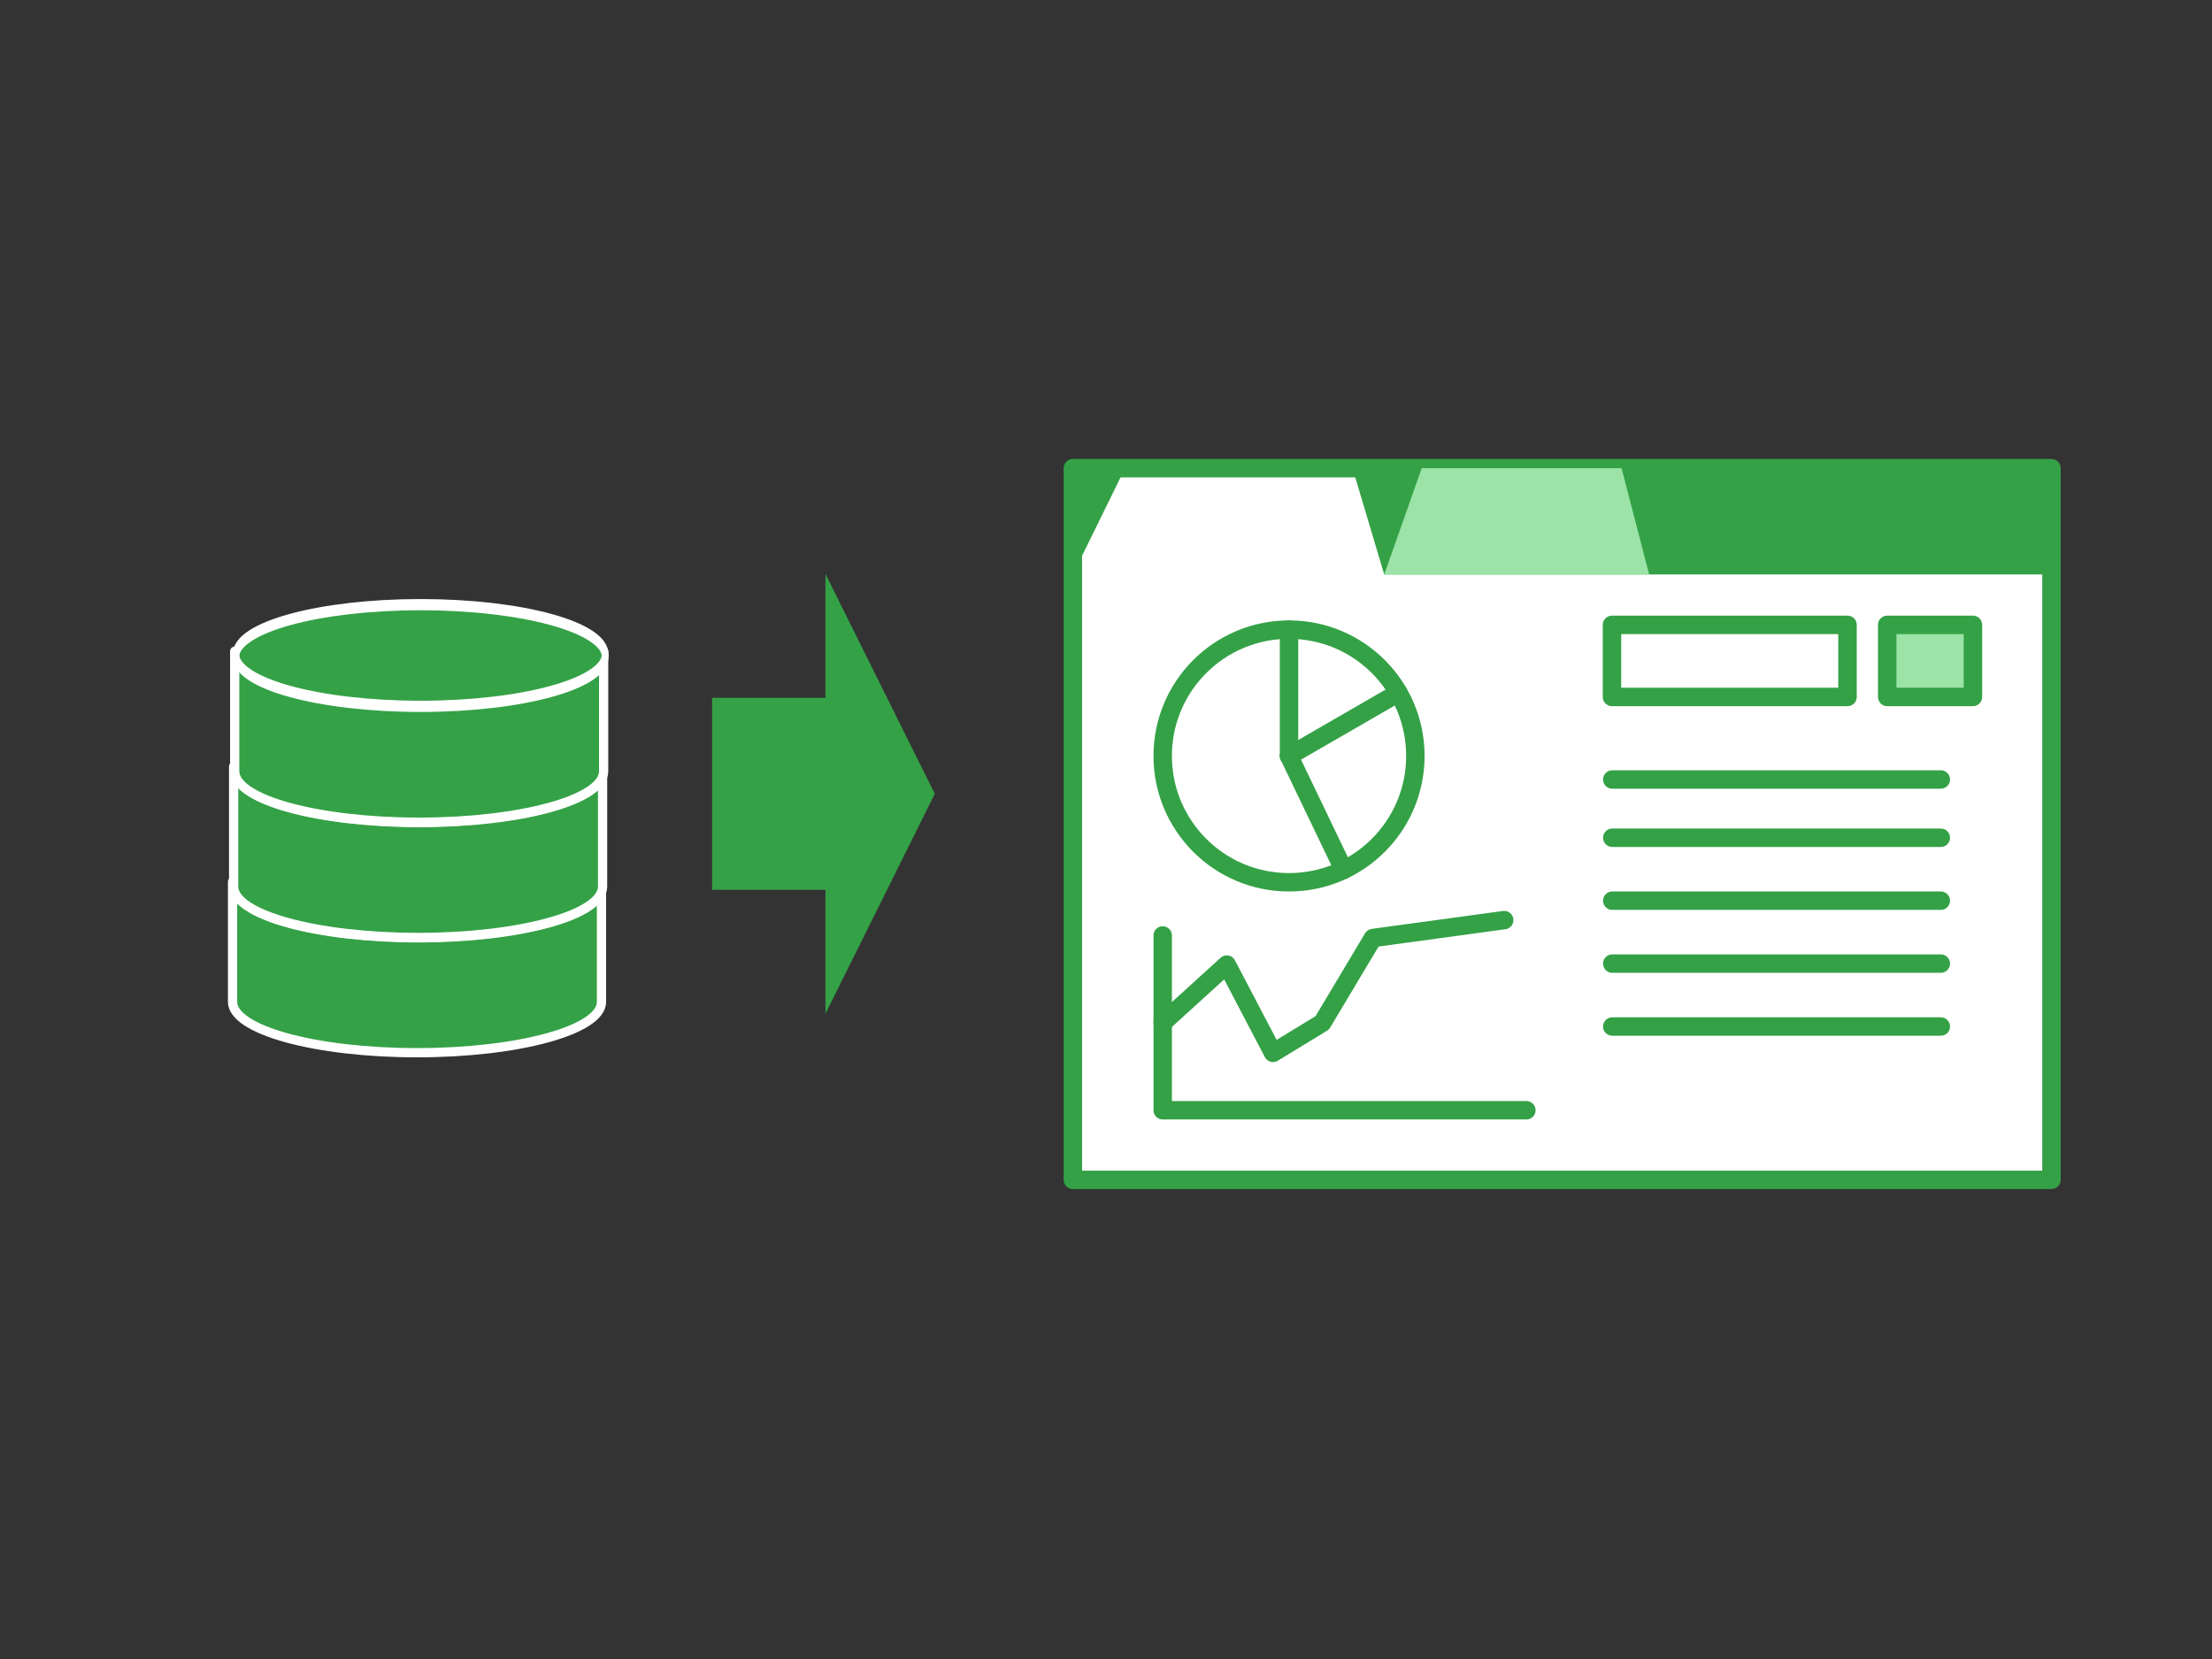 <?xml version="1.0" encoding="UTF-8" standalone="no"?>
<!DOCTYPE svg PUBLIC "-//W3C//DTD SVG 1.1//EN" "http://www.w3.org/Graphics/SVG/1.1/DTD/svg11.dtd">
<svg width="240px" height="180px" version="1.1" xmlns="http://www.w3.org/2000/svg" xmlns:xlink="http://www.w3.org/1999/xlink" xml:space="preserve" xmlns:serif="http://www.serif.com/" style="fill-rule:evenodd;clip-rule:evenodd;stroke-linecap:round;stroke-linejoin:round;stroke-miterlimit:1.5;">
    <rect width="100%" height="100%" fill="#333333" stroke="none"/>
    <g transform="matrix(1,0,0,1,-250,-621)">
        <g id="book">
        </g>
        <g id="ノートPC">
        </g>
        <g id="note_pc">
        </g>
        <g id="note_pc1" serif:id="note_pc">
        </g>
        <g id="NAS">
        </g>
        <g id="NAS1" serif:id="NAS">
        </g>
        <g id="server">
        </g>
        <g id="server1" serif:id="server">
        </g>
        <g id="client_server">
        </g>
        <g id="webapp">
        </g>
        <g id="share">
        </g>
        <g id="standalone">
        </g>
        <g id="consultation">
        </g>
        <g id="DB">
        </g>
        <g id="boat">
        </g>
        <g id="spreadsheet">
        </g>
        <g id="calc">
        </g>
        <g id="webpage" transform="matrix(0.908,0,0,0.908,37.849,87.291)">
            <rect x="361.847" y="643.73" width="116.931" height="85.036" style="fill:white;stroke:rgb(52,161,70);stroke-width:2.2px;"/>
            <g transform="matrix(1,0,0,1,88.063,77.273)">
                <circle cx="299.613" cy="600.842" r="15.096" style="fill:white;stroke:rgb(52,161,70);stroke-width:2.2px;"/>
            </g>
            <g transform="matrix(1,0,0,1,88.063,77.273)">
                <path d="M299.613,600.842L299.613,585.746" style="fill:none;stroke:rgb(52,161,70);stroke-width:2.2px;"/>
            </g>
            <g transform="matrix(1,0,0,1,88.063,77.273)">
                <path d="M299.613,600.842L312.686,593.294" style="fill:none;stroke:rgb(52,161,70);stroke-width:2.2px;"/>
            </g>
            <g transform="matrix(1,0,0,1,88.063,77.273)">
                <path d="M299.613,600.842L306.15,614.45" style="fill:none;stroke:rgb(52,161,70);stroke-width:2.2px;"/>
            </g>
            <path d="M372.58,699.566L372.58,720.451L416.036,720.451" style="fill:none;stroke:rgb(52,161,70);stroke-width:2.2px;"/>
            <path d="M372.58,710.009L380.238,703.047L385.765,713.592L391.646,710.009L397.705,699.87L413.388,697.731" style="fill:none;stroke:rgb(52,161,70);stroke-width:2.2px;"/>
            <g transform="matrix(1,0,0,1,0,7.836)">
                <path d="M426.298,673.093L465.56,673.093" style="fill:none;stroke:rgb(52,161,70);stroke-width:2.2px;"/>
            </g>
            <g transform="matrix(1,0,0,1,-2.84217e-14,14.798)">
                <path d="M426.298,673.093L465.56,673.093" style="fill:none;stroke:rgb(52,161,70);stroke-width:2.2px;"/>
            </g>
            <g transform="matrix(1,0,0,1,2.84217e-14,22.316)">
                <path d="M426.298,673.093L465.56,673.093" style="fill:none;stroke:rgb(52,161,70);stroke-width:2.2px;"/>
            </g>
            <g transform="matrix(1,0,0,1,0,29.835)">
                <path d="M426.298,673.093L465.56,673.093" style="fill:none;stroke:rgb(52,161,70);stroke-width:2.2px;"/>
            </g>
            <g transform="matrix(1,0,0,1,-1.42109e-14,37.353)">
                <path d="M426.298,673.093L465.56,673.093" style="fill:none;stroke:rgb(52,161,70);stroke-width:2.2px;"/>
            </g>
            <g transform="matrix(1,0,0,1,-4.927,26.384)">
                <path d="M373.012,617.346L366.774,630.047L366.774,617.346L373.012,617.346Z" style="fill:rgb(52,161,70);"/>
            </g>
            <g transform="matrix(-1,0,0,1,768.274,26.384)">
                <path d="M373.012,617.346L369.225,630.047L289.495,630.047L289.495,617.346L373.012,617.346Z" style="fill:rgb(52,161,70);"/>
            </g>
            <path d="M399.05,656.431L403.531,643.73L427.411,643.73L430.708,656.431L399.05,656.431Z" style="fill:rgb(155,227,167);"/>
            <g transform="matrix(1.306,0,0,1.306,-113.416,-201.469)">
                <rect x="413.233" y="661.502" width="21.549" height="6.594" style="fill:white;stroke:rgb(52,161,70);stroke-width:1.69px;"/>
            </g>
            <g transform="matrix(1.306,0,0,1.306,-114.722,-201.469)">
                <rect x="439.416" y="661.502" width="7.841" height="6.594" style="fill:rgb(155,227,167);stroke:rgb(52,161,70);stroke-width:1.69px;"/>
            </g>
        </g>
        <g transform="matrix(3.69606e-17,0.604,-0.531,3.2542e-17,753.803,654.047)">
            <path d="M48.366,780.122L87.881,757.776L127.397,780.122L105.125,780.122L105.125,803.277L70.637,803.277L70.637,780.122L48.366,780.122Z" style="fill:rgb(52,161,70);"/>
        </g>
        <g id="formats">
        </g>
        <g id="labelsheet">
        </g>
        <g id="DB1" serif:id="DB">
        </g>
        <g id="DB2" serif:id="DB" transform="matrix(0.572,0,0,0.572,171.558,566.784)">
            <g transform="matrix(1,0,0,1.377,-15,-45.311)">
                <g transform="matrix(1.235,0,0,0.897,-348.575,-1.718)">
                    <path d="M441.155,269.197L441.155,250.743L497.819,250.743L497.819,269.197C497.819,273.504 485.124,277 469.487,277C453.85,277 441.155,273.504 441.155,269.197Z" style="fill:rgb(52,161,70);stroke:white;stroke-width:1.42px;"/>
                </g>
                <g transform="matrix(0.768,0,0,0.888,42.062,23.741)">
                    <ellipse cx="246.671" cy="225.278" rx="45.597" ry="7.887" style="fill:rgb(52,161,70);stroke:white;stroke-width:1.74px;"/>
                </g>
            </g>
            <g transform="matrix(1,0,0,1.377,-14.797,-67.174)">
                <g transform="matrix(1.235,0,0,0.897,-348.575,-1.718)">
                    <path d="M441.155,269.197L441.155,250.743L497.819,250.743L497.819,269.197C497.819,273.504 485.124,277 469.487,277C453.85,277 441.155,273.504 441.155,269.197Z" style="fill:rgb(52,161,70);stroke:white;stroke-width:1.42px;"/>
                </g>
                <g transform="matrix(0.768,0,0,0.888,42.062,23.741)">
                    <ellipse cx="246.671" cy="225.278" rx="45.597" ry="7.887" style="fill:rgb(52,161,70);stroke:white;stroke-width:1.74px;"/>
                </g>
            </g>
            <g transform="matrix(1,0,0,1.377,-14.595,-89.036)">
                <g transform="matrix(1.235,0,0,0.897,-348.575,-1.718)">
                    <path d="M441.155,269.197L441.155,250.743L497.819,250.743L497.819,269.197C497.819,273.504 485.124,277 469.487,277C453.85,277 441.155,273.504 441.155,269.197Z" style="fill:rgb(52,161,70);stroke:white;stroke-width:1.42px;"/>
                </g>
                <g transform="matrix(0.768,0,0,0.888,42.062,23.741)">
                    <ellipse cx="246.671" cy="225.278" rx="45.597" ry="7.887" style="fill:rgb(52,161,70);stroke:white;stroke-width:1.74px;"/>
                </g>
            </g>
        </g>
        <g id="DB3" serif:id="DB">
        </g>
        <g id="DB4" serif:id="DB">
        </g>
        <g id="DB5" serif:id="DB">
        </g>
        <g id="email_send">
        </g>
    </g>
</svg>
